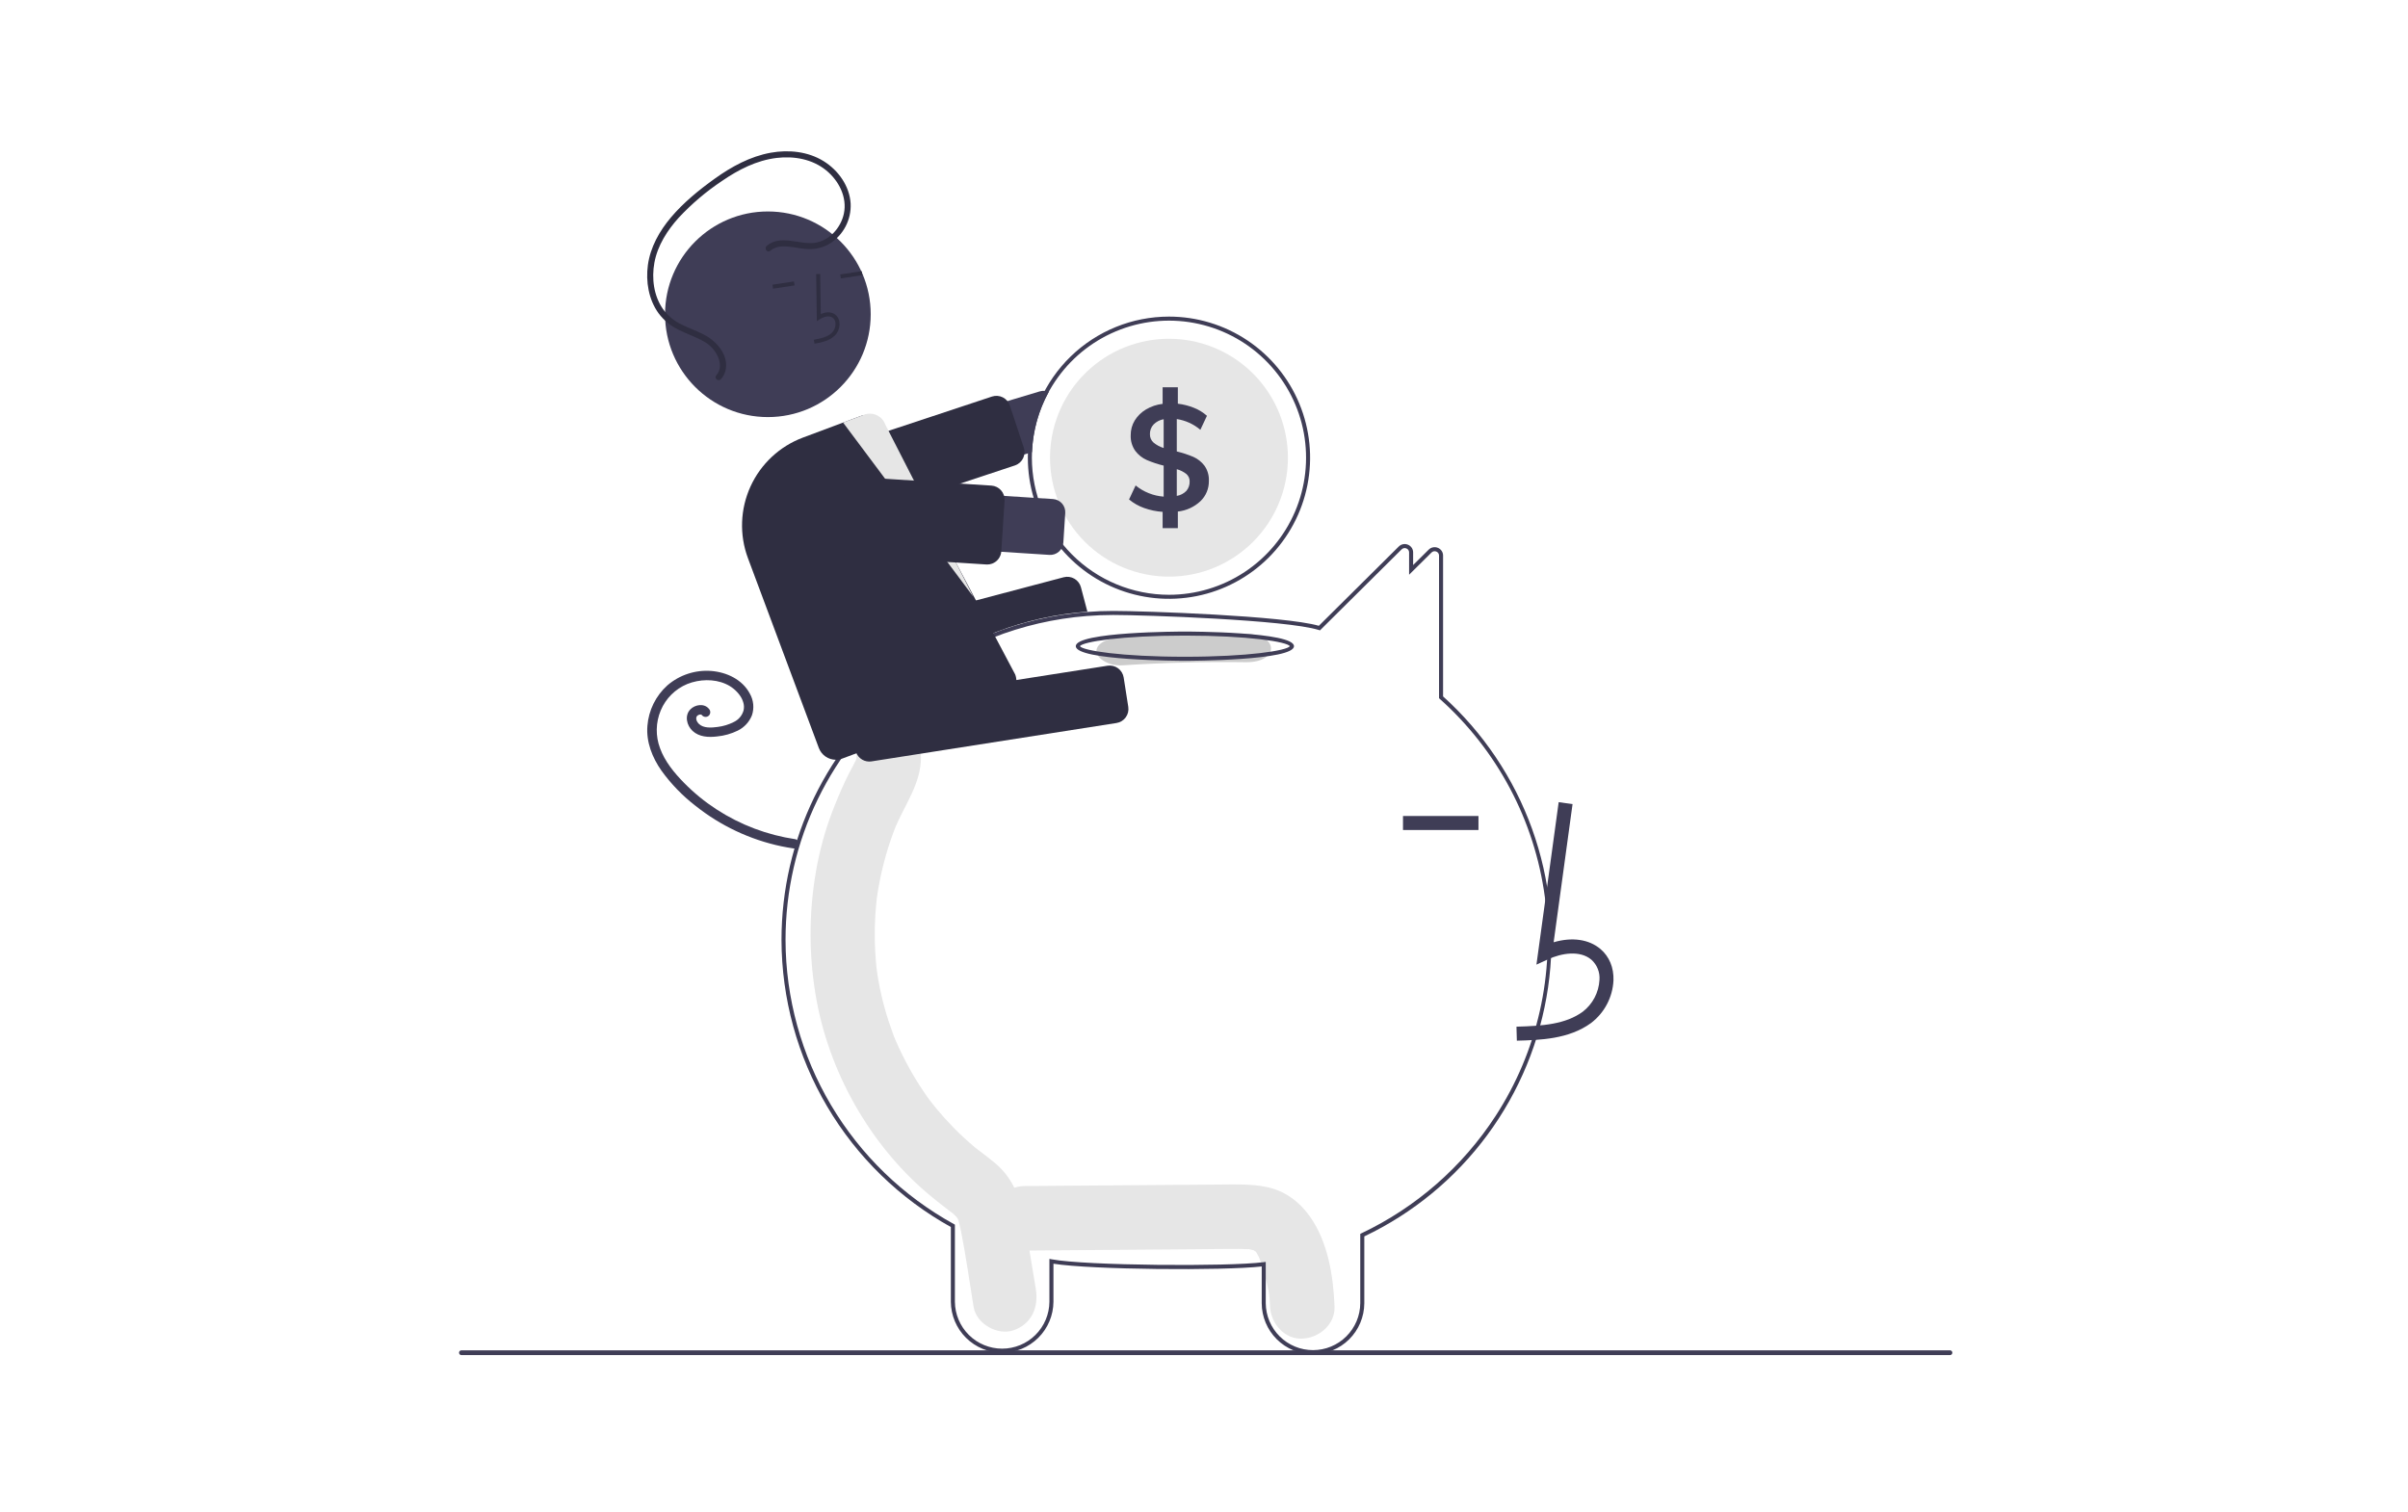 <svg width="320" height="201" viewBox="0 0 320 201" fill="none" xmlns="http://www.w3.org/2000/svg">
<g clip-path="url(#clip0_13_1493)">
<path d="M174.052 161.655C172.68 159.734 170.822 158.328 168.487 157.802C166.451 157.343 164.357 157.421 162.287 157.437L136.112 157.639C133.87 157.656 131.721 159.598 131.825 161.926C131.929 164.233 133.709 166.231 136.112 166.212C143.779 166.153 151.447 166.094 159.114 166.035C160.922 166.021 162.73 165.988 164.538 165.994C164.944 165.996 165.348 166.017 165.754 166.022C165.852 166.023 165.923 166.022 165.973 166.02C165.985 166.024 165.996 166.027 166.012 166.032C166.224 166.09 166.441 166.13 166.654 166.185C166.579 166.187 166.792 166.32 166.899 166.365C166.913 166.394 166.945 166.445 166.997 166.524C167.07 166.661 167.285 167.076 167.294 167.063C167.618 167.882 167.886 168.723 168.094 169.579C168.593 171.467 168.702 171.862 168.774 173.634C168.865 175.871 170.681 178.027 173.061 177.92C175.306 177.82 177.445 176.034 177.348 173.634C177.184 169.589 176.474 165.047 174.052 161.655Z" fill="#E6E6E6"/>
<path d="M137.651 171.329C137.159 168.35 136.677 165.368 136.175 162.391C135.667 159.37 134.628 156.604 132.278 154.622C131.65 154.092 130.998 153.597 130.344 153.104C130.114 152.931 129.885 152.758 129.658 152.58C129.644 152.57 129.635 152.563 129.624 152.554C129.599 152.533 129.569 152.507 129.528 152.473C128.549 151.644 127.602 150.778 126.7 149.857C125.899 149.04 125.134 148.187 124.403 147.3C124.22 147.078 124.04 146.855 123.862 146.629C123.831 146.59 123.666 146.377 123.558 146.238C123.457 146.099 123.272 145.848 123.241 145.804C123.033 145.51 122.829 145.213 122.629 144.914C121.263 142.868 120.081 140.706 119.096 138.453C118.998 138.229 118.902 138.004 118.809 137.778C118.784 137.709 118.752 137.621 118.709 137.503C118.511 136.956 118.312 136.411 118.131 135.858C117.745 134.685 117.413 133.494 117.136 132.285C116.998 131.689 116.875 131.089 116.765 130.486C116.708 130.176 116.655 129.866 116.606 129.554C116.598 129.503 116.55 129.167 116.521 128.977C116.501 128.786 116.462 128.449 116.456 128.397C116.425 128.083 116.397 127.769 116.373 127.455C116.318 126.747 116.281 126.039 116.262 125.329C116.229 124.068 116.251 122.807 116.329 121.545C116.374 120.837 116.437 120.13 116.515 119.425C116.52 119.381 116.523 119.347 116.527 119.316C116.532 119.284 116.537 119.249 116.544 119.204C116.601 118.814 116.662 118.425 116.73 118.037C116.987 116.563 117.321 115.104 117.732 113.666C117.926 112.986 118.137 112.311 118.365 111.642C118.466 111.345 118.571 111.049 118.679 110.754C118.672 110.773 118.996 109.946 119 109.918C120.285 106.883 122.386 104.115 122.389 100.667C122.391 98.333 120.416 96.097 118.102 96.204C116.949 96.248 115.857 96.737 115.057 97.57C114.257 98.403 113.812 99.513 113.815 100.667C113.815 100.72 113.815 100.765 113.815 100.808C113.793 100.881 113.775 100.941 113.759 100.995C113.508 101.539 113.202 102.057 112.927 102.588C112.174 104.041 111.531 105.541 110.92 107.064C109.921 109.544 109.156 112.112 108.635 114.735C107.503 120.481 107.416 126.383 108.376 132.161C110.038 142.292 115.519 151.99 123.139 158.509C123.801 159.074 124.478 159.621 125.162 160.157C125.445 160.378 125.73 160.596 126.017 160.812C126.153 160.914 126.714 161.357 126.467 161.142C126.998 161.596 127.222 161.824 127.358 162.158C127.378 162.235 127.405 162.339 127.441 162.482C127.538 162.859 127.629 163.234 127.705 163.616C128.368 166.952 128.829 170.344 129.383 173.702C129.764 176.009 132.604 177.51 134.656 176.819C137.045 176.014 138.059 173.801 137.651 171.329Z" fill="#E6E6E6"/>
<path d="M174.486 179.982C172.685 179.986 170.957 179.277 169.679 178.009C168.401 176.74 167.678 175.017 167.67 173.217V168.326C162.55 168.9 145.018 168.767 139.993 167.959V173.021C139.979 174.82 139.255 176.541 137.978 177.808C136.702 179.075 134.976 179.786 133.177 179.786C131.378 179.786 129.652 179.075 128.375 177.808C127.098 176.541 126.374 174.82 126.36 173.021V163.083C119.554 159.302 113.88 153.773 109.923 147.066C105.967 140.36 103.872 132.72 103.854 124.933C103.854 111.582 109.905 99.128 120.455 90.763C127.314 85.306 135.649 82.025 144.387 81.34C145.573 81.246 146.766 81.199 147.934 81.199C152.047 81.199 170.606 81.835 175.262 83.174L185.88 72.639C186.036 72.482 186.235 72.375 186.452 72.332C186.669 72.288 186.894 72.311 187.099 72.396C187.304 72.478 187.481 72.62 187.604 72.804C187.728 72.988 187.793 73.205 187.791 73.427V75.102L189.858 73.054C190.014 72.897 190.213 72.79 190.43 72.747C190.647 72.703 190.872 72.726 191.077 72.811C191.283 72.893 191.459 73.035 191.583 73.219C191.707 73.403 191.772 73.62 191.77 73.842V92.561C197.097 97.364 201.158 103.407 203.592 110.154C206.025 116.902 206.757 124.146 205.722 131.244C204.686 138.341 201.916 145.074 197.657 150.846C193.397 156.617 187.779 161.248 181.302 164.33V173.217C181.293 175.017 180.57 176.74 179.293 178.009C178.015 179.277 176.286 179.986 174.486 179.982ZM168.205 167.719V173.217C168.219 174.873 168.887 176.458 170.063 177.624C171.239 178.791 172.829 179.446 174.486 179.446C176.142 179.446 177.732 178.791 178.908 177.624C180.085 176.458 180.752 174.873 180.766 173.217V163.991L180.919 163.918C188.187 160.47 194.357 155.074 198.744 148.33C204.335 139.725 206.66 129.402 205.298 119.231C203.937 109.06 198.979 99.712 191.323 92.88L191.234 92.8V73.842C191.236 73.727 191.202 73.614 191.138 73.518C191.074 73.422 190.982 73.349 190.874 73.307C190.768 73.262 190.65 73.249 190.536 73.272C190.422 73.294 190.318 73.351 190.236 73.434L187.255 76.387V73.427C187.257 73.311 187.224 73.198 187.159 73.103C187.095 73.007 187.003 72.934 186.896 72.892C186.789 72.846 186.67 72.834 186.556 72.857C186.442 72.88 186.338 72.936 186.257 73.02L175.412 83.781L175.258 83.732C170.929 82.377 152.079 81.735 147.934 81.735C146.78 81.735 145.601 81.782 144.429 81.874C135.797 82.55 127.564 85.792 120.788 91.183C110.367 99.445 104.39 111.747 104.39 124.933C104.408 132.651 106.492 140.222 110.425 146.862C114.359 153.502 119.998 158.968 126.758 162.691L126.896 162.768V173.021C126.91 174.678 127.578 176.262 128.754 177.428C129.93 178.595 131.52 179.249 133.177 179.249C134.833 179.249 136.423 178.595 137.599 177.428C138.775 176.262 139.443 174.678 139.457 173.021V167.318L139.774 167.378C144.29 168.227 163.307 168.361 167.903 167.758L168.205 167.719Z" fill="#3F3D56"/>
<path d="M138.163 52.022L108.492 60.939C107.549 61.223 106.756 61.871 106.29 62.739C105.824 63.608 105.721 64.626 106.005 65.57C106.288 66.514 106.935 67.307 107.803 67.774C108.671 68.242 109.689 68.345 110.633 68.063L136.598 60.258L137.142 60.095C137.252 57.292 138.012 54.553 139.363 52.094C139.193 52.018 139.012 51.971 138.827 51.955C138.603 51.933 138.378 51.956 138.163 52.022Z" fill="#3F3D56"/>
<path d="M110.12 69.964C109.726 69.963 109.342 69.838 109.023 69.607C108.704 69.376 108.466 69.051 108.341 68.677L106.486 63.079C106.409 62.845 106.378 62.598 106.396 62.352C106.414 62.107 106.48 61.867 106.59 61.647C106.701 61.427 106.854 61.231 107.04 61.07C107.226 60.909 107.443 60.786 107.677 60.708L131.825 52.705C132.059 52.628 132.306 52.597 132.551 52.615C132.797 52.633 133.037 52.699 133.257 52.809C133.477 52.92 133.673 53.073 133.834 53.259C133.995 53.446 134.118 53.662 134.196 53.895L136.051 59.494C136.205 59.955 136.174 60.457 135.965 60.895C135.755 61.333 135.383 61.672 134.927 61.841C134.905 61.849 134.883 61.857 134.86 61.865L110.712 69.867C110.521 69.931 110.321 69.963 110.12 69.964Z" fill="#2F2E41"/>
<path d="M155.345 42.079C150.471 42.081 145.789 43.979 142.29 47.372C138.791 50.765 136.75 55.386 136.598 60.258C136.592 60.448 136.59 60.641 136.59 60.834C136.59 64.543 137.69 68.169 139.751 71.254C141.811 74.338 144.741 76.742 148.168 78.161C151.595 79.581 155.366 79.952 159.004 79.229C162.642 78.505 165.984 76.719 168.607 74.096C171.229 71.473 173.016 68.131 173.739 64.493C174.463 60.855 174.092 57.084 172.672 53.657C171.253 50.23 168.849 47.301 165.765 45.24C162.68 43.179 159.054 42.079 155.345 42.079ZM155.345 79.053C150.514 79.048 145.883 77.127 142.468 73.711C139.052 70.296 137.131 65.665 137.126 60.834C137.126 60.585 137.131 60.338 137.142 60.095C137.287 56.526 138.478 53.078 140.567 50.181C142.655 47.283 145.55 45.064 148.89 43.798C152.23 42.532 155.868 42.277 159.352 43.062C162.837 43.848 166.013 45.64 168.487 48.217C170.961 50.793 172.623 54.04 173.266 57.553C173.909 61.067 173.506 64.692 172.105 67.978C170.705 71.263 168.37 74.065 165.39 76.034C162.41 78.004 158.917 79.053 155.345 79.053Z" fill="#3F3D56"/>
<path d="M171.153 60.834C171.153 65.026 169.487 69.047 166.523 72.012C163.558 74.976 159.537 76.642 155.345 76.642C151.152 76.642 147.132 74.976 144.167 72.012C141.203 69.047 139.537 65.026 139.537 60.834C139.537 60.333 139.561 59.84 139.607 59.352C139.988 55.306 141.912 51.562 144.981 48.898C148.05 46.233 152.027 44.853 156.087 45.044C160.146 45.234 163.976 46.981 166.782 49.922C169.587 52.862 171.153 56.77 171.153 60.834Z" fill="#E6E6E6"/>
<path d="M160.052 61.884C159.669 61.381 159.165 60.982 158.587 60.724C157.874 60.424 157.137 60.182 156.384 60.001V55.698C157.541 55.872 158.626 56.367 159.517 57.126L160.39 55.264C159.888 54.816 159.311 54.46 158.686 54.211C157.993 53.93 157.266 53.744 156.524 53.656V51.475H154.501V53.678C153.72 53.766 152.966 54.018 152.291 54.42C151.68 54.781 151.166 55.285 150.793 55.888C150.436 56.477 150.252 57.153 150.26 57.841C150.225 58.587 150.441 59.323 150.873 59.931C151.271 60.458 151.797 60.875 152.4 61.142C153.125 61.452 153.874 61.7 154.64 61.884V66.008C153.275 65.905 151.974 65.386 150.913 64.521L150.04 66.385C150.633 66.876 151.308 67.259 152.033 67.516C152.828 67.801 153.659 67.974 154.501 68.031V70.193H156.524V67.99C157.647 67.868 158.701 67.385 159.527 66.613C159.891 66.264 160.179 65.844 160.371 65.378C160.564 64.912 160.658 64.411 160.647 63.907C160.681 63.185 160.471 62.473 160.052 61.884ZM154.64 59.545C154.148 59.396 153.689 59.15 153.293 58.822C153.135 58.682 153.011 58.509 152.929 58.315C152.846 58.122 152.808 57.912 152.816 57.702C152.801 57.225 152.976 56.761 153.303 56.413C153.666 56.048 154.133 55.806 154.64 55.719V59.545ZM157.655 65.247C157.313 65.597 156.868 65.829 156.384 65.909V62.361C156.846 62.485 157.278 62.701 157.655 62.996C157.797 63.118 157.91 63.27 157.986 63.442C158.062 63.614 158.098 63.8 158.091 63.988C158.11 64.447 157.954 64.897 157.655 65.247Z" fill="#3F3D56"/>
<path d="M110.981 92.654C110.567 92.654 110.165 92.516 109.836 92.264C109.508 92.011 109.272 91.657 109.166 91.257L108.156 87.434C108.029 86.953 108.099 86.442 108.349 86.012C108.598 85.583 109.008 85.27 109.489 85.142L141.356 76.722C141.837 76.596 142.348 76.666 142.778 76.916C143.207 77.167 143.52 77.577 143.647 78.057L144.503 81.296L144.343 81.309C136.17 81.944 128.35 84.908 121.808 89.848L121.761 89.871L111.457 92.593C111.302 92.634 111.142 92.654 110.981 92.654Z" fill="#2F2E41"/>
<path d="M105.703 111.54C101.965 110.987 98.39 109.635 95.221 107.576C93.651 106.557 92.198 105.368 90.888 104.032C89.594 102.713 88.357 101.213 87.716 99.456C87.1 97.831 87.132 96.03 87.805 94.427C88.469 92.834 89.738 91.57 91.333 90.911C92.938 90.271 94.877 90.202 96.439 90.903C97.183 91.229 97.827 91.748 98.305 92.405C98.527 92.708 98.691 93.049 98.79 93.412C98.881 93.74 98.889 94.087 98.814 94.419C98.722 94.751 98.561 95.06 98.34 95.324C98.12 95.589 97.845 95.803 97.535 95.952C96.852 96.303 96.112 96.528 95.351 96.619C94.584 96.723 93.484 96.818 92.867 96.203C92.741 96.081 92.641 95.934 92.575 95.771C92.528 95.647 92.513 95.513 92.528 95.381C92.519 95.439 92.566 95.254 92.563 95.262C92.553 95.289 92.511 95.356 92.571 95.253C92.59 95.219 92.611 95.187 92.633 95.156C92.613 95.182 92.568 95.226 92.648 95.151C92.714 95.079 92.799 95.026 92.893 95C92.93 94.989 92.968 94.98 93.005 94.97C93.1 94.944 92.911 94.971 93.008 94.968C93.045 94.967 93.083 94.968 93.12 94.966C93.215 94.962 93.026 94.941 93.117 94.963C93.153 94.972 93.188 94.981 93.222 94.992C93.298 95.016 93.169 94.936 93.22 94.996C93.28 95.065 93.157 94.928 93.225 94.995C93.259 95.029 93.291 95.064 93.321 95.101C93.439 95.218 93.599 95.283 93.765 95.283C93.931 95.283 94.091 95.218 94.209 95.101C94.323 94.981 94.387 94.822 94.387 94.657C94.387 94.492 94.323 94.332 94.209 94.213C93.59 93.445 92.367 93.635 91.74 94.284C90.941 95.111 91.258 96.423 92.035 97.145C92.915 97.962 94.161 98.019 95.292 97.882C96.249 97.79 97.181 97.527 98.044 97.104C98.901 96.683 99.572 95.959 99.926 95.071C100.085 94.598 100.143 94.096 100.094 93.598C100.045 93.101 99.891 92.619 99.643 92.186C98.643 90.307 96.574 89.344 94.529 89.177C93.476 89.095 92.418 89.222 91.414 89.552C90.411 89.881 89.483 90.406 88.683 91.097C87.143 92.483 86.195 94.409 86.034 96.475C85.856 98.618 86.687 100.698 87.899 102.427C89.167 104.184 90.681 105.749 92.394 107.077C95.743 109.75 99.672 111.603 103.865 112.486C104.364 112.589 104.865 112.677 105.369 112.751C105.53 112.79 105.699 112.766 105.842 112.684C105.986 112.603 106.093 112.47 106.142 112.312C106.185 112.152 106.163 111.98 106.081 111.836C105.999 111.691 105.863 111.585 105.703 111.54Z" fill="#3F3D56"/>
<path d="M165.554 84.244C160.077 84.167 154.618 84.306 149.175 84.661C147.315 84.783 145.705 85.44 145.705 86.545C145.705 87.469 147.302 88.552 149.175 88.429C154.615 88.074 160.075 87.935 165.554 88.012C170.022 88.075 170.019 84.307 165.554 84.244Z" fill="#CCCCCC"/>
<path d="M157.459 87.826C156.867 87.826 142.963 87.803 142.963 85.883C142.963 83.962 156.867 83.94 157.459 83.94C158.051 83.94 171.956 83.962 171.956 85.883C171.956 87.803 158.051 87.826 157.459 87.826ZM143.507 85.883C143.887 86.465 148.998 87.29 157.459 87.29C165.921 87.29 171.031 86.465 171.412 85.883C171.032 85.301 165.921 84.476 157.459 84.476C148.998 84.476 143.887 85.301 143.507 85.883Z" fill="#3F3D56"/>
<path d="M201.575 138.317C204.653 138.231 208.484 138.125 211.435 135.969C212.314 135.3 213.036 134.448 213.55 133.471C214.065 132.495 214.36 131.417 214.414 130.315C214.475 128.612 213.859 127.126 212.682 126.131C211.141 124.829 208.89 124.523 206.464 125.236L208.977 106.87L207.133 106.617L204.178 128.209L205.719 127.502C207.505 126.683 209.957 126.266 211.48 127.553C211.854 127.89 212.146 128.308 212.332 128.776C212.518 129.243 212.594 129.747 212.553 130.249C212.508 131.07 212.287 131.871 211.904 132.599C211.522 133.326 210.987 133.963 210.336 134.465C208.04 136.142 204.986 136.359 201.523 136.456L201.575 138.317Z" fill="#3F3D56"/>
<path d="M196.474 108.454H186.445V110.316H196.474V108.454Z" fill="#3F3D56"/>
<path d="M115.519 101.219C115.073 101.217 114.642 101.057 114.303 100.767C113.964 100.476 113.739 100.074 113.67 99.633L113.057 95.727C112.981 95.235 113.103 94.734 113.396 94.332C113.689 93.93 114.129 93.661 114.62 93.583L147.182 88.481C147.673 88.405 148.175 88.526 148.576 88.819C148.978 89.112 149.247 89.553 149.325 90.044L149.937 93.951C150.014 94.442 149.892 94.944 149.599 95.346C149.306 95.747 148.866 96.017 148.375 96.094L115.813 101.196C115.716 101.211 115.618 101.219 115.519 101.219Z" fill="#2F2E41"/>
<path d="M102.044 55.435C109.59 55.435 115.708 49.317 115.708 41.77C115.708 34.224 109.59 28.106 102.044 28.106C94.497 28.106 88.379 34.224 88.379 41.77C88.379 49.317 94.497 55.435 102.044 55.435Z" fill="#3F3D56"/>
<path d="M109.78 45.306C110.217 45.153 110.616 44.908 110.95 44.589C111.171 44.361 111.34 44.087 111.444 43.787C111.549 43.487 111.586 43.168 111.554 42.852C111.536 42.626 111.465 42.408 111.348 42.215C111.232 42.021 111.072 41.857 110.881 41.736C110.387 41.432 109.733 41.443 109.074 41.749L108.997 36.415L108.462 36.423L108.551 42.693L108.959 42.426C109.432 42.116 110.112 41.892 110.6 42.192C110.721 42.272 110.822 42.379 110.895 42.504C110.968 42.628 111.012 42.769 111.022 42.913C111.044 43.148 111.016 43.386 110.938 43.609C110.861 43.833 110.736 44.037 110.573 44.208C109.992 44.784 109.132 44.977 108.151 45.154L108.246 45.681C108.767 45.602 109.281 45.477 109.78 45.306Z" fill="#2F2E41"/>
<path d="M114.515 36.041L111.662 36.473L111.742 37.003L114.595 36.571L114.515 36.041Z" fill="#2F2E41"/>
<path d="M105.508 37.405L102.655 37.837L102.735 38.367L105.589 37.934L105.508 37.405Z" fill="#2F2E41"/>
<path d="M111.074 100.98C110.582 100.979 110.103 100.828 109.699 100.548C109.295 100.268 108.987 99.871 108.814 99.411L99.393 74.181C98.241 71.086 98.364 67.662 99.735 64.658C101.105 61.654 103.611 59.316 106.703 58.158L114.363 55.297C114.66 55.186 114.975 55.135 115.291 55.145C115.607 55.157 115.918 55.23 116.206 55.361C116.493 55.49 116.752 55.674 116.967 55.903C117.182 56.133 117.349 56.403 117.459 56.697L134.911 89.648C135.024 89.945 135.078 90.262 135.068 90.58C135.058 90.898 134.986 91.21 134.855 91.5C134.724 91.79 134.537 92.051 134.305 92.268C134.073 92.486 133.8 92.655 133.502 92.766L111.916 100.827C111.647 100.928 111.361 100.98 111.074 100.98Z" fill="#2F2E41"/>
<path d="M112.039 56.165L129.355 79.321L117.638 56.408C117.542 56.141 117.393 55.895 117.201 55.685C117.01 55.475 116.778 55.305 116.521 55.185C116.263 55.064 115.985 54.995 115.701 54.983C115.417 54.97 115.133 55.013 114.866 55.11L112.039 56.165Z" fill="#E6E6E6"/>
<path d="M139.457 73.751L108.539 71.759C108.052 71.728 107.576 71.601 107.137 71.385C106.699 71.17 106.308 70.87 105.985 70.503C105.663 70.137 105.416 69.71 105.258 69.248C105.101 68.785 105.036 68.297 105.067 67.809C105.099 67.322 105.226 66.846 105.441 66.407C105.657 65.969 105.956 65.578 106.323 65.255C106.69 64.933 107.117 64.686 107.579 64.528C108.041 64.371 108.53 64.306 109.017 64.337L139.935 66.329C140.163 66.343 140.386 66.403 140.591 66.504C140.797 66.605 140.98 66.745 141.131 66.917C141.282 67.089 141.398 67.288 141.471 67.505C141.545 67.721 141.576 67.95 141.561 68.178L141.307 72.125C141.277 72.586 141.065 73.016 140.719 73.321C140.372 73.626 139.918 73.781 139.457 73.751Z" fill="#3F3D56"/>
<path d="M131.195 75.028C131.155 75.028 131.114 75.026 131.073 75.024L105.685 73.388C105.439 73.373 105.199 73.308 104.978 73.2C104.757 73.091 104.559 72.94 104.396 72.755C104.234 72.57 104.109 72.355 104.03 72.122C103.95 71.889 103.918 71.642 103.934 71.396L104.368 64.656C104.384 64.41 104.448 64.17 104.556 63.949C104.665 63.728 104.816 63.53 105.001 63.368C105.186 63.205 105.401 63.08 105.635 63.001C105.868 62.922 106.114 62.889 106.36 62.905L131.748 64.54C132.244 64.572 132.707 64.8 133.035 65.174C133.363 65.547 133.53 66.036 133.499 66.532L133.065 73.273C133.041 73.634 132.913 73.981 132.697 74.271C132.481 74.561 132.186 74.783 131.847 74.91C131.638 74.988 131.418 75.028 131.195 75.028Z" fill="#2F2E41"/>
<path d="M101.887 32.684C103.685 31.138 106.153 32.521 108.215 32.279C110.187 32.047 111.744 30.278 112.142 28.398C112.606 26.206 111.468 24.009 109.791 22.642C107.953 21.144 105.517 20.714 103.208 20.991C100.561 21.309 98.141 22.543 95.969 24.035C93.873 25.43 91.945 27.064 90.224 28.903C88.683 30.605 87.378 32.633 86.961 34.923C86.582 37.004 86.871 39.31 88.102 41.073C88.754 41.977 89.628 42.697 90.64 43.165C91.695 43.683 92.82 44.053 93.842 44.639C95.388 45.524 96.889 47.361 96.405 49.271C96.302 49.689 96.097 50.074 95.809 50.394C95.463 50.778 94.84 50.271 95.186 49.886C95.795 49.21 95.771 48.308 95.447 47.501C95.061 46.592 94.377 45.84 93.509 45.37C92.439 44.758 91.258 44.381 90.161 43.824C89.112 43.315 88.201 42.56 87.505 41.623C86.193 39.799 85.801 37.425 86.098 35.23C86.42 32.854 87.641 30.695 89.171 28.885C90.837 26.916 92.883 25.249 94.973 23.752C97.215 22.145 99.693 20.787 102.435 20.295C104.811 19.87 107.387 20.132 109.465 21.427C111.405 22.636 112.893 24.715 113.041 27.039C113.094 28.096 112.864 29.149 112.376 30.088C111.887 31.027 111.157 31.819 110.261 32.382C109.341 32.932 108.272 33.18 107.204 33.09C106.062 33.017 104.919 32.668 103.77 32.765C103.25 32.796 102.754 32.996 102.358 33.335C101.966 33.673 101.498 33.019 101.887 32.684Z" fill="#2F2E41"/>
<path d="M259.129 180.107H61.319C61.235 180.107 61.154 180.073 61.094 180.013C61.035 179.953 61.001 179.872 61.001 179.788C61.001 179.704 61.035 179.623 61.094 179.563C61.154 179.503 61.235 179.469 61.319 179.469H259.129C259.213 179.469 259.295 179.503 259.354 179.562C259.414 179.622 259.448 179.703 259.448 179.788C259.448 179.873 259.414 179.954 259.354 180.014C259.295 180.073 259.213 180.107 259.129 180.107Z" fill="#3F3D56"/>
</g>
<defs>
<clipPath id="clip0_13_1493">
<rect width="198.448" height="160" fill="white" transform="translate(61 20.107)"/>
</clipPath>
</defs>
</svg>
